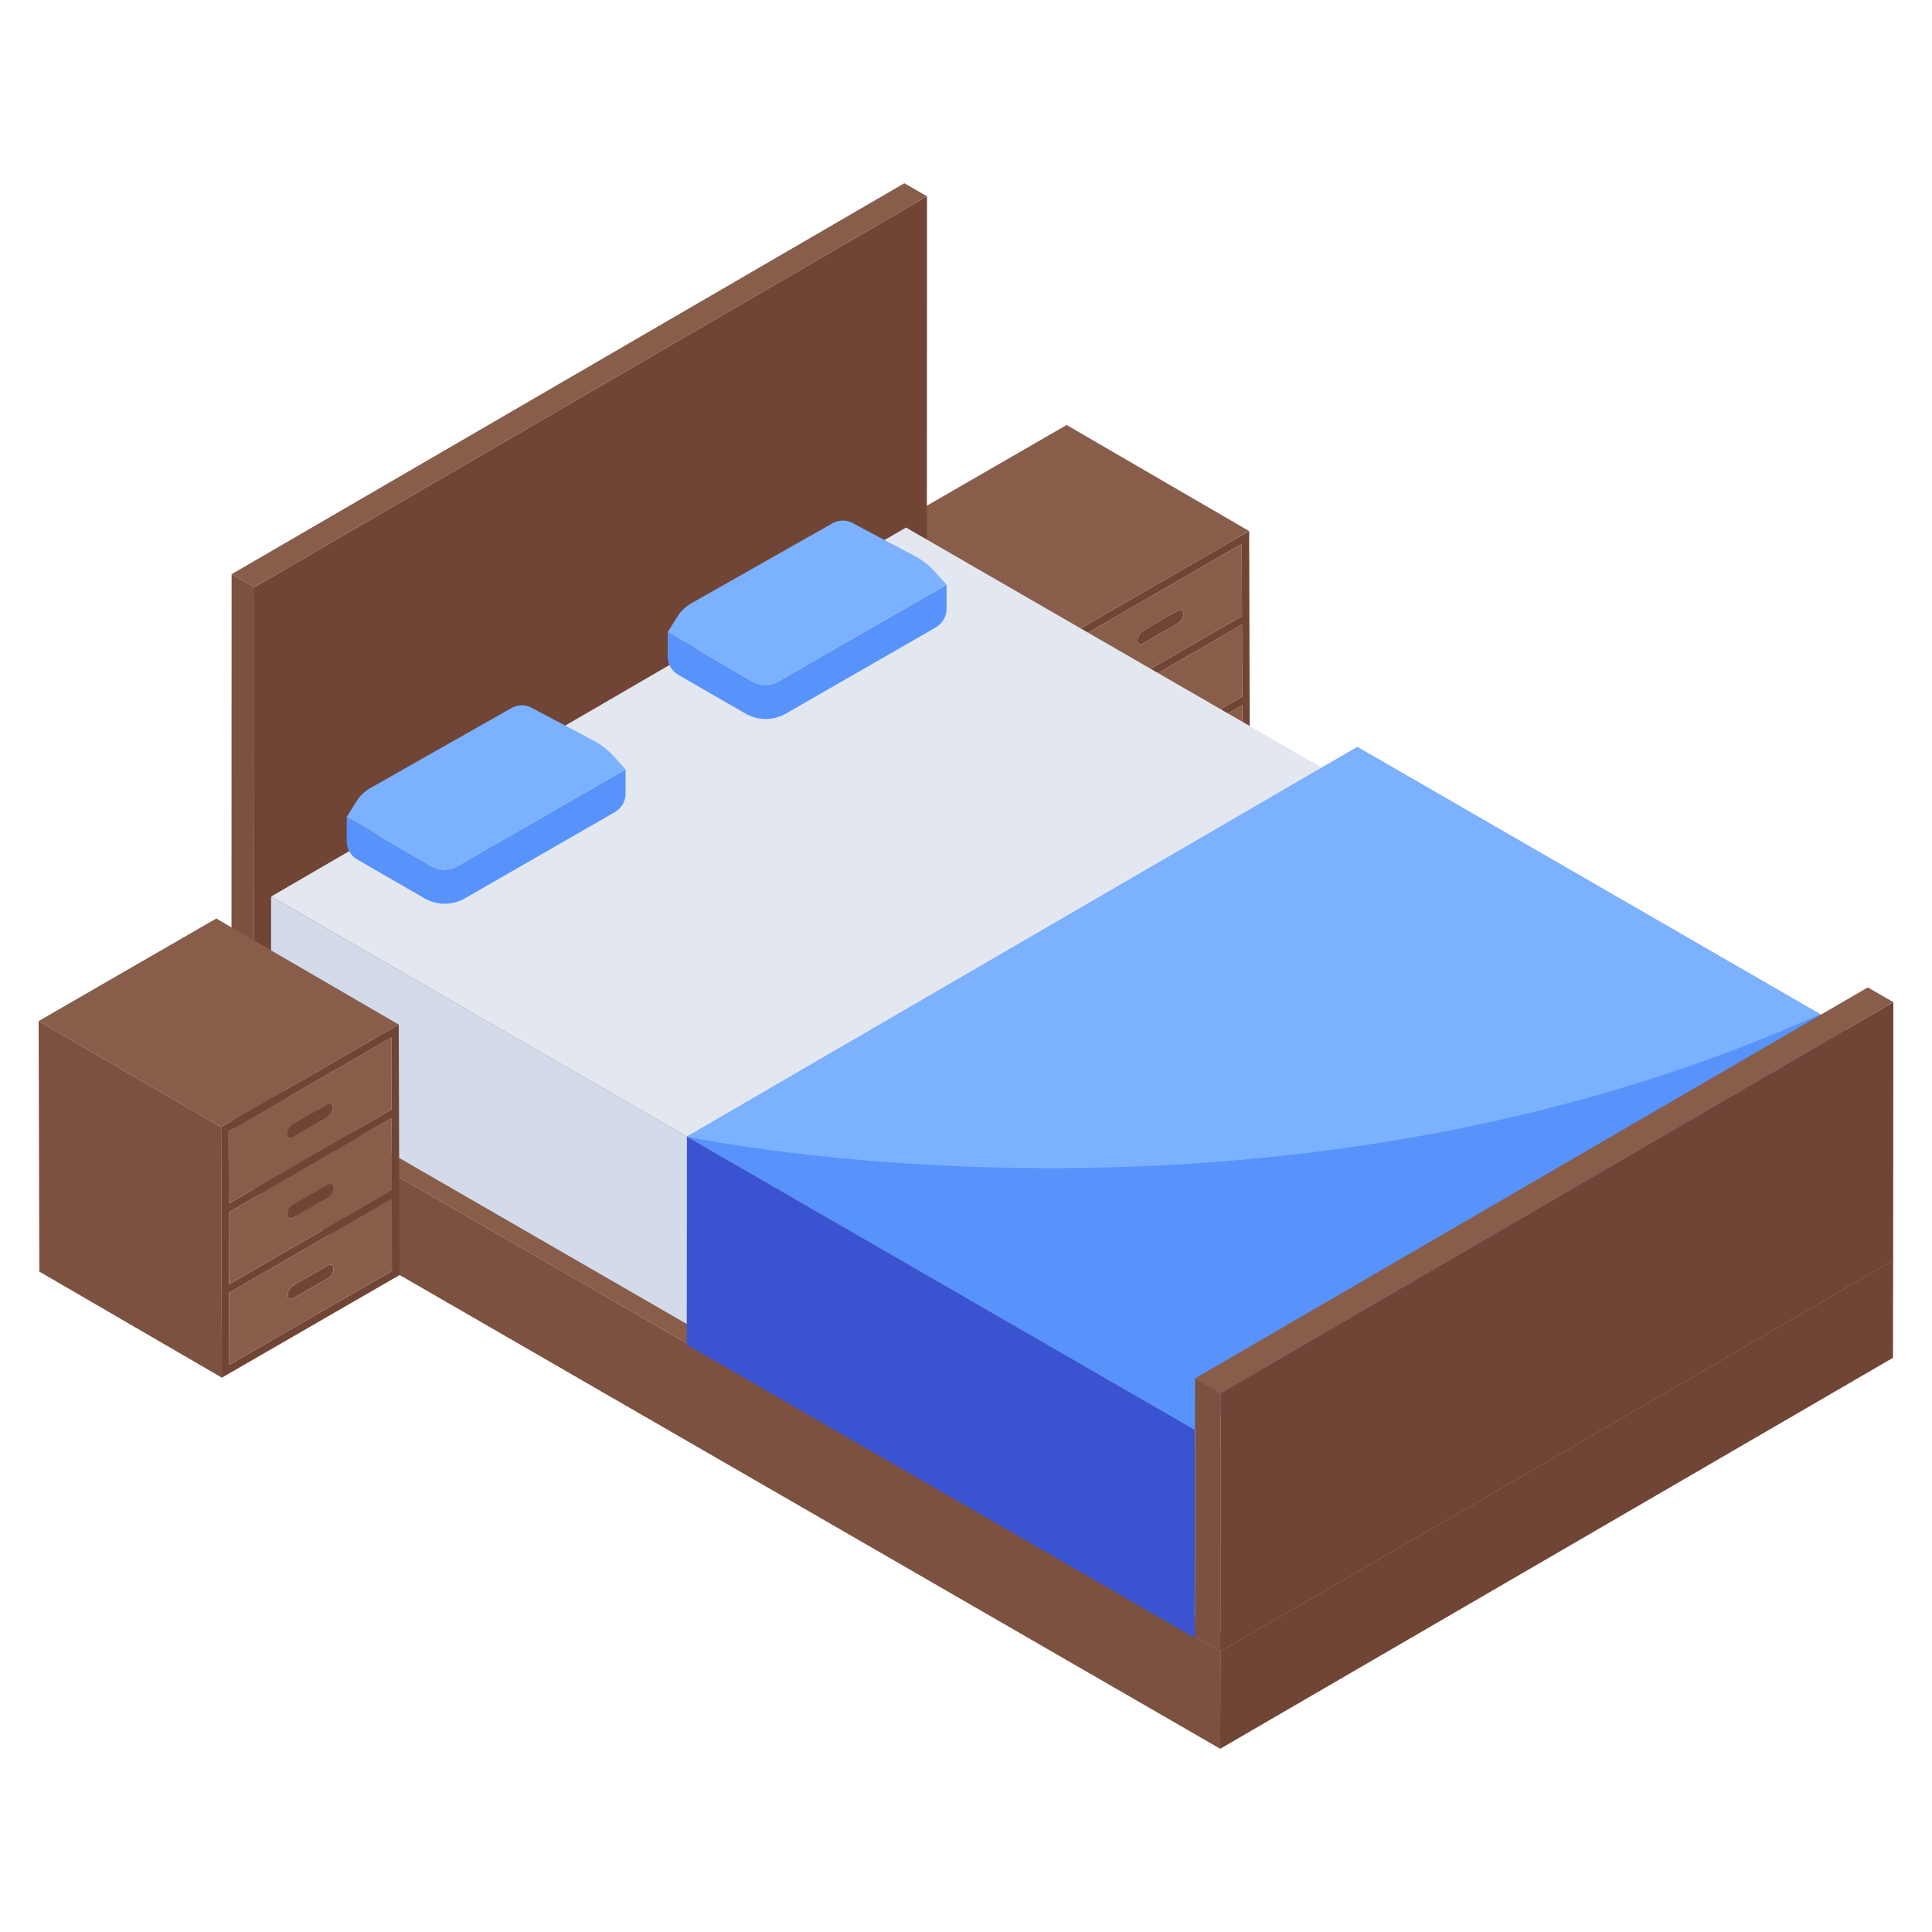 <svg xmlns="http://www.w3.org/2000/svg" enable-background="new 0 0 50 50" viewBox="0 0 50 50" id="bedroom"><path fill="#704536" d="M29.594 20.496c-.079.046-.142.156-.142.247 0.0.091.064.128.143.083l.9-.519c.078-.045.142-.156.142-.247s-.065-.128-.143-.083L29.594 20.496zM29.582 16.322c-.079.046-.142.156-.142.246 0.0.092.064.13.143.084l.9-.519c.078-.045.142-.156.142-.247-0-.091-.065-.128-.143-.083L29.582 16.322z"></path><path fill="#704536" d="M32.346,20.228l-4.597,2.654l-0.018-6.484l4.597-2.654L32.346,20.228z
				 M27.93,18.375l4.212-2.432L32.136,14.078l-4.212,2.432L27.93,18.375 M27.936,20.463l4.212-2.432
				l-0.005-1.866l-4.212,2.432L27.936,20.463 M27.941,22.55l4.212-2.432l-0.005-1.866l-4.212,2.432
				L27.941,22.55"></path><path fill="#885E4B" d="M32.147,18.031l-4.212,2.432l-0.005-1.866l4.212-2.432L32.147,18.031z
				 M29.447,18.656c0,0.091,0.064,0.128,0.143,0.083l0.9-0.519
				c0.078-0.045,0.142-0.156,0.142-0.248c-0-0.09-0.065-0.126-0.143-0.081l-0.9,0.519
				C29.509,18.455,29.446,18.565,29.447,18.656"></path><path fill="#704536" d="M29.588,18.409c-0.079,0.046-0.142,0.156-0.142,0.246
				c0,0.092,0.064,0.129,0.143,0.084l0.9-0.519c0.078-0.045,0.142-0.156,0.142-0.247
				c-0-0.091-0.065-0.128-0.143-0.083L29.588,18.409z"></path><path fill="#885E4B" d="M32.153 20.118l-4.212 2.432-.005-1.866 4.212-2.432L32.153 20.118zM29.595 20.826l.9-.519c.078-.045.142-.156.142-.247-0-.091-.065-.128-.143-.083l-.9.519c-.079.046-.142.156-.142.247C29.453 20.834 29.516 20.871 29.595 20.826M32.141 15.944l-4.212 2.432-.005-1.866 4.212-2.432L32.141 15.944zM29.441 16.569c0.0.091.064.128.143.083l.9-.519c.078-.045.142-.156.142-.248-0-.09-.065-.126-.143-.081l-.9.519C29.503 16.367 29.44 16.478 29.441 16.569"></path><polygon fill="#885E4B" points="32.328 13.744 27.604 10.999 23.008 13.653 27.731 16.398"></polygon><polygon fill="#7C5140" points="27.731 16.398 23.008 13.653 23.026 20.137 27.75 22.882"></polygon><polygon fill="#704536" points="6.575 29.513 23.986 19.394 23.991 5.08 6.58 15.198"></polygon><polygon fill="#885E4B" points="6.58 15.198 23.991 5.08 23.405 4.742 5.994 14.86"></polygon><polygon fill="#7C5140" points="5.994 14.86 5.989 29.174 6.575 29.513 6.58 15.198"></polygon><polygon fill="#704536" points="31.579 45.258 48.99 35.14 48.995 32.619 31.584 42.737"></polygon><polygon fill="#885E4B" points="31.584 42.737 48.995 32.619 23.991 18.183 6.58 28.301"></polygon><polygon fill="#7C5140" points="6.58 28.301 6.575 30.822 31.579 45.258 31.584 42.737"></polygon><polygon fill="#B4BED7" points="31.771 42.346 48.202 32.797 48.207 27.948 31.776 37.497"></polygon><polygon fill="#E3E7F0" points="31.776 37.497 48.207 27.948 23.447 13.653 7.016 23.202"></polygon><polygon fill="#D3DBEA" points="7.016 23.202 7.011 28.051 31.771 42.346 31.776 37.497"></polygon><path fill="#5793FB" d="M24.497,15.133v0.635c0,0.188-0.104,0.354-0.26,0.459l-3.895,2.239
									c-0.323,0.188-0.729,0.188-1.052,0l-1.75-1.01C17.384,17.361,17.28,17.184,17.28,16.997v-0.635
									l2.197,1.281c0.208,0.114,0.458,0.114,0.656,0L24.497,15.133z" enable-background="new"></path><path fill="#7BB1FF" d="M24.497,15.133l-4.363,2.51c-0.198,0.114-0.448,0.114-0.656,0L17.28,16.362
							l0.239-0.385c0.094-0.156,0.219-0.281,0.375-0.365l3.655-2.072
							c0.156-0.083,0.344-0.094,0.5-0.011l1.614,0.854c0.219,0.114,0.406,0.271,0.573,0.458
							L24.497,15.133z"></path><path fill="#5793FB" d="M16.19,19.914v0.635c0,0.188-0.104,0.354-0.26,0.459l-3.895,2.239
									c-0.323,0.188-0.729,0.188-1.052,0L9.233,22.236c-0.156-0.094-0.26-0.271-0.26-0.458v-0.635
									l2.197,1.281c0.208,0.114,0.458,0.114,0.656,0L16.19,19.914z" enable-background="new"></path><path fill="#7BB1FF" d="M16.19,19.914l-4.363,2.51c-0.198,0.114-0.448,0.114-0.656,0l-2.197-1.281
							l0.239-0.385c0.094-0.156,0.219-0.281,0.375-0.365l3.655-2.072
							c0.156-0.083,0.344-0.094,0.5-0.011l1.614,0.854c0.219,0.114,0.406,0.271,0.573,0.458
							L16.19,19.914z"></path><polygon fill="#5793FB" points="30.923 37.004 48.273 26.921 35.129 19.332 17.778 29.416"></polygon><polygon fill="#3A53D0" points="17.778 29.416 17.773 34.8 30.918 42.389 30.923 37.004"></polygon><polygon fill="#704536" points="31.584 42.737 48.995 32.619 49 25.935 31.589 36.054"></polygon><polygon fill="#885E4B" points="31.589 36.054 49 25.935 48.339 25.554 30.928 35.672"></polygon><polygon fill="#7C5140" points="30.928 35.672 30.923 42.355 31.584 42.737 31.589 36.054"></polygon><path fill="#7BB1FF" d="M17.778,29.415c0,0,15.094,3.233,29.327-3.168l-11.977-6.914L17.778,29.415z"></path><g><path fill="#704536" d="M7.587,33.268c-0.079,0.046-0.142,0.156-0.142,0.247
			c0,0.091,0.064,0.128,0.143,0.083l0.9-0.519c0.078-0.045,0.142-0.156,0.142-0.247
			c-0-0.091-0.065-0.128-0.143-0.083L7.587,33.268z"></path></g><g><path fill="#704536" d="M7.575,29.094c-0.079,0.046-0.142,0.156-0.142,0.246
			c0,0.092,0.064,0.13,0.143,0.084l0.9-0.519c0.078-0.045,0.142-0.156,0.142-0.247
			s-0.065-0.128-0.143-0.083L7.575,29.094z"></path></g><g><path fill="#704536" d="M10.338,33l-4.597,2.654l-0.018-6.484l4.597-2.654L10.338,33z
			 M5.922,31.148l4.212-2.432l-0.005-1.866l-4.212,2.432L5.922,31.148 M5.928,33.235l4.212-2.432
			l-0.005-1.866l-4.212,2.432L5.928,33.235 M5.934,35.322l4.212-2.432l-0.005-1.866l-4.212,2.432
			L5.934,35.322"></path></g><g><path fill="#885E4B" d="M10.139,30.803l-4.212,2.432l-0.005-1.866l4.212-2.432L10.139,30.803z
			 M7.439,31.428c0,0.091,0.064,0.128,0.143,0.083l0.9-0.519
			c0.078-0.045,0.142-0.156,0.142-0.248c-0-0.09-0.065-0.126-0.143-0.081l-0.9,0.519
			C7.502,31.227,7.439,31.337,7.439,31.428"></path></g><g><path fill="#704536" d="M7.581,31.181c-0.079,0.046-0.142,0.156-0.142,0.246
			c0,0.092,0.064,0.129,0.143,0.084l0.9-0.519c0.078-0.045,0.142-0.156,0.142-0.247
			c-0-0.091-0.065-0.128-0.143-0.083L7.581,31.181z"></path></g><g><path fill="#885E4B" d="M10.145,32.89L5.934,35.322l-0.005-1.866l4.212-2.432L10.145,32.89z M7.588,33.598
			l0.9-0.519c0.078-0.045,0.142-0.156,0.142-0.247s-0.065-0.128-0.143-0.083L7.587,33.268
			c-0.079,0.046-0.142,0.156-0.142,0.247C7.445,33.606,7.508,33.643,7.588,33.598"></path></g><g><path fill="#885E4B" d="M10.133,28.716l-4.212,2.432l-0.005-1.866l4.212-2.432L10.133,28.716z M7.433,29.341
			c0,0.091,0.064,0.128,0.143,0.083l0.9-0.519c0.078-0.045,0.142-0.156,0.142-0.248
			c-0-0.09-0.065-0.126-0.143-0.081l-0.9,0.519C7.496,29.139,7.433,29.25,7.433,29.341"></path></g><g><polygon fill="#885E4B" points="10.32 26.516 5.597 23.771 1 26.425 5.723 29.17"></polygon></g><g><polygon fill="#7C5140" points="5.723 29.17 1 26.425 1.018 32.909 5.742 35.654"></polygon></g></svg>